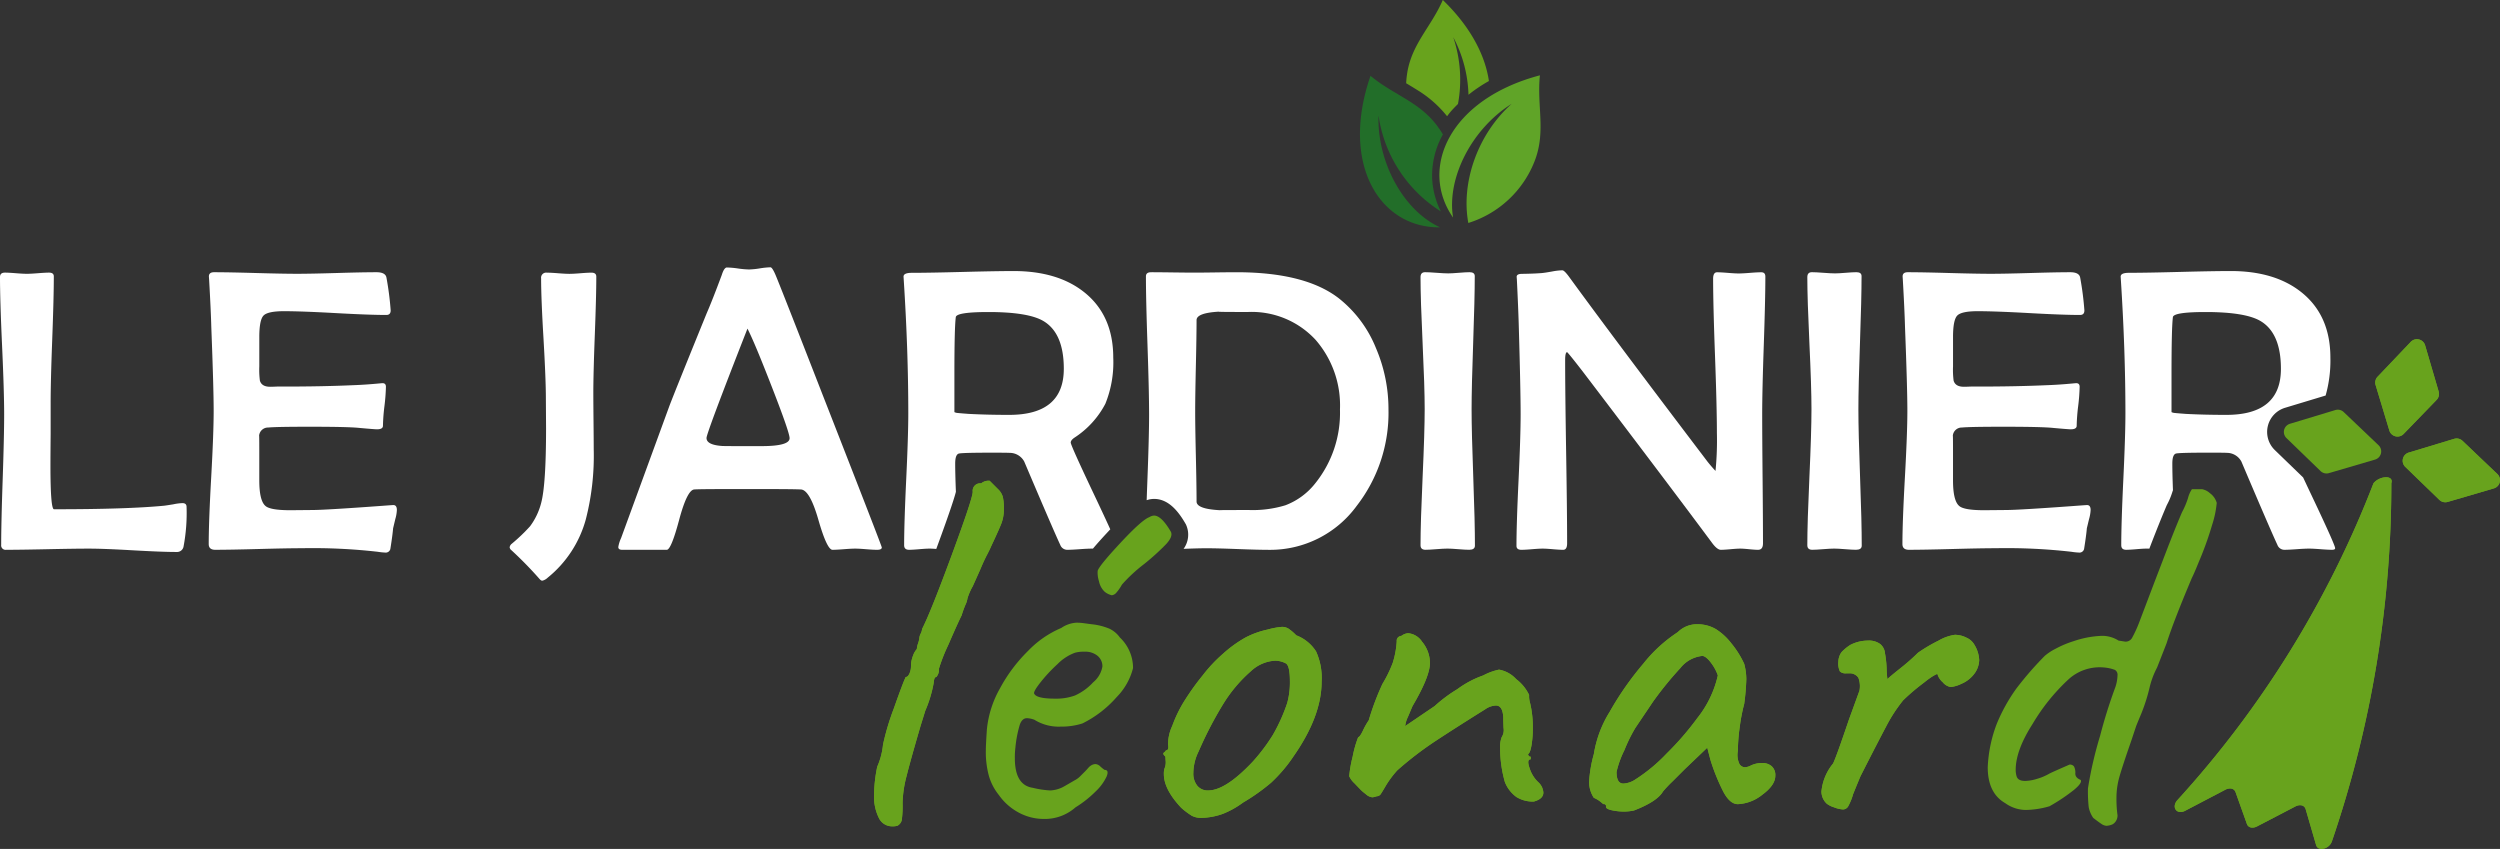 <svg xmlns="http://www.w3.org/2000/svg" width="397.188" height="134.871" viewBox="0 0 397.188 134.871">
  <rect x="0" y="0" width="397.188" height="134.871" fill="#333333" stroke="none"/>
  <g id="Groupe_65" data-name="Groupe 65" transform="translate(-31.766 -56.51)">
    <g id="Groupe_2" data-name="Groupe 2" transform="translate(31.766 98.975)">
      <g id="Groupe_1" data-name="Groupe 1">
        <path id="Tracé_1" data-name="Tracé 1" d="M1121.528,164.482a28.658,28.658,0,0,1-.471,6.256,1.049,1.049,0,0,1-1.1.911q-2.327,0-6.979-.267t-6.978-.267q-2.2,0-6.569.094t-6.57.095a.7.7,0,0,1-.785-.787q0-3.425.235-10.341t.236-10.372q0-3.646-.33-10.923t-.33-10.923q0-.69.785-.691.567,0,1.729.094t1.76.094q.566,0,1.761-.094t1.76-.094q.754,0,.754.6,0,3.332-.252,10.027t-.251,10.059v4.966q-.032,3.331-.032,4.966,0,6.978.566,6.978,11.6,0,17.507-.566.283-.031,1.446-.22a8,8,0,0,1,1.445-.189C1121.308,163.885,1121.528,164.085,1121.528,164.482Z" transform="translate(-1091.887 -126.418)" fill="#fff"/>
        <path id="Tracé_2" data-name="Tracé 2" d="M1175.951,164.945a6.088,6.088,0,0,1-.252,1.447q-.282,1.195-.345,1.446-.094,1.131-.44,3.3a.75.75,0,0,1-.817.565,10.44,10.44,0,0,1-1.195-.126,91.134,91.134,0,0,0-11.976-.566q-2.294,0-6.915.126t-6.916.125q-1.037,0-1.037-.912,0-3.52.393-10.577t.393-10.577q0-3.583-.377-13.358-.063-2.514-.346-7.512l-.032-.44q-.031-.723.817-.723,2.2,0,6.6.125t6.6.125q2.105,0,6.3-.125t6.3-.125q1.477,0,1.6.911a47.879,47.879,0,0,1,.66,5.156q0,.723-.691.723-2.672,0-8.094-.3t-8.157-.3q-2.579,0-3.254.692t-.676,3.426v4.683a13.5,13.5,0,0,0,.094,2.232q.283.974,1.635.975.377,0,1.069-.032h1.069q6.16,0,11.065-.22,1.916-.062,4.526-.314.659-.063.66.566a30.135,30.135,0,0,1-.236,3.08,30.116,30.116,0,0,0-.236,3.112q0,.566-.943.566-.376,0-2.8-.22-1.76-.188-7.921-.188-5.186,0-6.569.125a1.426,1.426,0,0,0-1.446,1.32q.03-.219.031,2.42v4.652q0,3.27,1.005,4.087.787.66,3.93.66l3.457-.032q2.2,0,12.353-.754l.471-.031Q1175.951,164.1,1175.951,164.945Z" transform="translate(-1112.898 -126.378)" fill="#fff"/>
        <path id="Tracé_3" data-name="Tracé 3" d="M1237.927,127.9q0,3.081-.236,9.257t-.236,9.257q0,1.51.031,4.464t.032,4.432a40.637,40.637,0,0,1-1.257,11.158,18.013,18.013,0,0,1-6.067,9.273,1.814,1.814,0,0,1-.849.471c-.147,0-.314-.116-.5-.346a60.16,60.16,0,0,0-4.4-4.495.679.679,0,0,1-.283-.471.847.847,0,0,1,.346-.566,28.075,28.075,0,0,0,2.892-2.766,10.536,10.536,0,0,0,1.76-3.678q.785-2.891.786-11.912l-.031-4.747q0-2.954-.378-9.524-.377-6.317-.377-9.524a.806.806,0,0,1,.911-.911q.6,0,1.792.094t1.792.094q.6,0,1.76-.094t1.729-.094Q1237.927,127.267,1237.927,127.9Z" transform="translate(-1143.19 -126.418)" fill="#fff"/>
        <path id="Tracé_4" data-name="Tracé 4" d="M1294.219,170.388q0,.378-.755.378-.6,0-1.744-.095t-1.745-.094q-.6,0-1.791.094t-1.792.095q-.88,0-2.247-4.763t-2.782-4.824q-1.163-.063-6.067-.063h-4.966q-5.186,0-5.91.063-1.132.094-2.4,4.84t-1.964,4.747h-7.072c-.42,0-.629-.147-.629-.44a5.368,5.368,0,0,1,.44-1.415l7.7-21.059q.973-2.547,5.909-14.679.88-2.011,2.389-6.066.378-1.195.818-1.194a14.32,14.32,0,0,1,1.76.157,14.324,14.324,0,0,0,1.761.157,12.6,12.6,0,0,0,1.713-.173,12.76,12.76,0,0,1,1.682-.173q.283,0,.786,1.162.755,1.761,7.45,18.954Q1294.218,170.168,1294.219,170.388Zm-14.648-17.35q0-.912-2.829-8.172-2.734-7.041-3.866-9.242-6.507,16.6-6.506,17.382,0,1.069,2.389,1.257.125.032,3.08.031h3.238Q1279.571,154.295,1279.57,153.038Z" transform="translate(-1154.123 -125.88)" fill="#fff"/>
        <path id="Tracé_5" data-name="Tracé 5" d="M1469.21,170.6q0,.659-.911.66-.566,0-1.729-.095t-1.728-.094q-.6,0-1.76.094t-1.729.095q-.786,0-.786-.723,0-3.583.33-10.8t.331-10.828q0-3.488-.331-10.482t-.33-10.483q0-.785.723-.785.6,0,1.822.094t1.855.095c.378,0,.942-.032,1.7-.095s1.32-.094,1.7-.094q.817,0,.817.628,0,3.52-.251,10.561t-.252,10.561q0,3.616.267,10.845T1469.21,170.6Z" transform="translate(-1234.881 -126.378)" fill="#fff"/>
        <path id="Tracé_6" data-name="Tracé 6" d="M1525.012,127.656q0,3.616-.251,10.907t-.252,10.939q0,3.426.063,10.262t.063,10.263q0,1.038-.787,1.038-.471,0-1.414-.095t-1.414-.094q-.5,0-1.539.094t-1.541.095q-.566,0-1.352-1.038-6.788-9.147-20.588-27.283-2.138-2.765-2.483-3.08-.315,0-.315,1.289,0,4.84.157,14.537t.157,14.538q0,1.038-.629,1.038-.534,0-1.634-.095t-1.634-.094q-.567,0-1.682.094t-1.681.095q-.786,0-.786-.629,0-3.456.33-10.419t.331-10.451q0-3.8-.284-13.7-.062-2.577-.313-7.732l-.032-.409q-.031-.471.754-.5,2.043-.03,3.206-.126.44-.031,1.666-.252a9.74,9.74,0,0,1,1.635-.189q.284,0,.975.912,7.229,9.932,22.128,29.546.66.817,1.225,1.414a48.8,48.8,0,0,0,.221-6.035q0-4.086-.3-12.259t-.3-12.227q0-1.037.629-1.037.566,0,1.713.094t1.713.095q.6,0,1.791-.095t1.792-.094Q1525.012,126.965,1525.012,127.656Z" transform="translate(-1244.54 -126.179)" fill="#fff"/>
        <path id="Tracé_7" data-name="Tracé 7" d="M1569.6,170.6q0,.659-.912.66-.565,0-1.729-.095t-1.729-.094q-.6,0-1.76.094t-1.729.095c-.525,0-.786-.241-.786-.723q0-3.583.33-10.8t.33-10.828q0-3.488-.33-10.482t-.33-10.483q0-.785.723-.785.6,0,1.823.094t1.855.095q.565,0,1.7-.095t1.7-.094q.817,0,.817.628,0,3.52-.251,10.561t-.252,10.561q0,3.616.267,10.845T1569.6,170.6Z" transform="translate(-1273.816 -126.378)" fill="#fff"/>
        <path id="Tracé_8" data-name="Tracé 8" d="M1615.542,164.945a6.107,6.107,0,0,1-.252,1.447q-.283,1.195-.346,1.446-.093,1.131-.44,3.3a.75.75,0,0,1-.817.565,10.456,10.456,0,0,1-1.2-.126,91.121,91.121,0,0,0-11.975-.566q-2.3,0-6.916.126t-6.915.125q-1.038,0-1.037-.912,0-3.52.392-10.577t.393-10.577q0-3.583-.377-13.358-.064-2.514-.346-7.512l-.03-.44q-.033-.723.817-.723,2.2,0,6.6.125t6.6.125q2.106,0,6.3-.125t6.3-.125q1.478,0,1.6.911a47.786,47.786,0,0,1,.66,5.156q0,.723-.692.723-2.671,0-8.093-.3t-8.158-.3q-2.576,0-3.252.692t-.676,3.426v4.683a13.5,13.5,0,0,0,.094,2.232q.283.974,1.635.975c.251,0,.607-.011,1.068-.032h1.069q6.16,0,11.064-.22,1.917-.062,4.527-.314.659-.063.66.566a30.055,30.055,0,0,1-.235,3.08,30.089,30.089,0,0,0-.236,3.112q0,.566-.943.566-.378,0-2.8-.22-1.76-.188-7.921-.188-5.187,0-6.569.125a1.425,1.425,0,0,0-1.446,1.32q.032-.219.031,2.42v4.652q0,3.27,1.005,4.087.785.66,3.929.66l3.458-.032q2.2,0,12.353-.754l.472-.031Q1615.542,164.1,1615.542,164.945Z" transform="translate(-1283.395 -126.378)" fill="#fff"/>
      </g>
    </g>
    <path id="Tracé_9" data-name="Tracé 9" d="M1464.332,62.437a20.707,20.707,0,0,1,2.413,9.128,23.339,23.339,0,0,1,3.245-2.183c-.6-4.115-2.936-8.645-7.328-12.873-1.846,4.3-5.054,7.065-5.695,11.9a12.628,12.628,0,0,0-.122,1.329c.653.384,1.326.8,1.975,1.205a18.02,18.02,0,0,1,4.525,4.036,11.214,11.214,0,0,1,.93-1.134c.27-.288.537-.553.8-.819a21.168,21.168,0,0,0-.747-10.586Z" transform="translate(-1201.672)" fill="#68a31d" fill-rule="evenodd"/>
    <path id="Tracé_10" data-name="Tracé 10" d="M1476.944,80.589c-6.266,3.924-10.34,11.7-9.306,18.067-5.465-7.875-.523-18.823,13.8-22.6-.519,4.829,1,8.943-.849,13.65a16.585,16.585,0,0,1-10.527,9.808c-1.193-6.42,1.494-14.135,6.88-18.921Z" transform="translate(-1205.016 -7.579)" fill="#60a428" fill-rule="evenodd"/>
    <path id="Tracé_11" data-name="Tracé 11" d="M1447.789,82.453a21.668,21.668,0,0,0,9.907,15.275,13.171,13.171,0,0,1-1.371-5.053,13.356,13.356,0,0,1,1.7-7.173,9.535,9.535,0,0,0-.64-.986c-2.861-4.166-7.134-5.211-10.861-8.328-4.844,13.982,1.448,24.2,11.052,24.074-5.858-2.685-10.02-10.42-9.782-17.81Z" transform="translate(-1197.018 -7.632)" fill="#226e29" fill-rule="evenodd"/>
    <g id="Groupe_13" data-name="Groupe 13" transform="translate(170.643 110.404)">
      <g id="Groupe_3" data-name="Groupe 3" transform="translate(238.489)">
        <path id="Tracé_12" data-name="Tracé 12" d="M1710.589,159.05l-2.181-7.213a1.355,1.355,0,0,1,.315-1.327l5.271-5.537a1.356,1.356,0,0,1,2.283.553l2.151,7.336a1.354,1.354,0,0,1-.327,1.325l-5.241,5.414A1.356,1.356,0,0,1,1710.589,159.05Z" transform="translate(-1708.35 -144.551)" fill="#68a31d"/>
        <path id="Tracé_13" data-name="Tracé 13" d="M1714.972,144.551a1.352,1.352,0,0,1,1.306.975l2.151,7.336a1.354,1.354,0,0,1-.327,1.325l-5.241,5.414a1.338,1.338,0,0,1-.969.414,1.352,1.352,0,0,1-1.3-.965l-2.181-7.213a1.355,1.355,0,0,1,.315-1.327l5.271-5.537a1.334,1.334,0,0,1,.977-.422" transform="translate(-1708.35 -144.551)" fill="#68a31d"/>
      </g>
      <g id="Groupe_4" data-name="Groupe 4" transform="translate(206.629 21.928)">
        <path id="Tracé_14" data-name="Tracé 14" d="M1667.781,235.475l-1.818-5.092c-.2-.566-.911-.731-1.6-.372l-6.4,3.352c-1.277.669-2.2-.488-1.294-1.622a160.361,160.361,0,0,0,31.216-50.413c.961-1.2,3.272-1.343,2.84,0a175.4,175.4,0,0,1-9.432,56.861c-.409,1.263-2.208,1.707-2.524.622l-1.665-5.718c-.175-.6-.9-.793-1.609-.424l-6.12,3.184C1668.688,236.207,1667.982,236.041,1667.781,235.475Z" transform="translate(-1656.305 -180.372)" fill="#68a31d"/>
        <path id="Tracé_15" data-name="Tracé 15" d="M1689.881,180.372c.616,0,1.053.3.843.952a175.4,175.4,0,0,1-9.432,56.861,1.826,1.826,0,0,1-1.648,1.237.846.846,0,0,1-.876-.615l-1.665-5.718a.872.872,0,0,0-.892-.612,1.566,1.566,0,0,0-.717.188l-6.12,3.184a1.57,1.57,0,0,1-.717.188.876.876,0,0,1-.876-.563l-1.818-5.092a.877.877,0,0,0-.876-.562,1.571,1.571,0,0,0-.721.19l-6.4,3.352a1.573,1.573,0,0,1-.725.2c-.852,0-1.29-.916-.569-1.818a160.362,160.362,0,0,0,31.216-50.413,2.726,2.726,0,0,1,2-.956" transform="translate(-1656.305 -180.372)" fill="#68a31d"/>
      </g>
      <g id="Groupe_5" data-name="Groupe 5" transform="translate(242.848 15.769)">
        <path id="Tracé_16" data-name="Tracé 16" d="M1716.435,172.55l7.213-2.18a1.356,1.356,0,0,1,1.328.316l5.537,5.271a1.356,1.356,0,0,1-.554,2.283l-7.336,2.151a1.357,1.357,0,0,1-1.325-.327l-5.414-5.241A1.356,1.356,0,0,1,1716.435,172.55Z" transform="translate(-1715.471 -170.311)" fill="#68a31d"/>
        <path id="Tracé_17" data-name="Tracé 17" d="M1724.04,170.311a1.355,1.355,0,0,1,.936.374l5.537,5.271a1.356,1.356,0,0,1-.554,2.283l-7.336,2.151a1.36,1.36,0,0,1-1.325-.327l-5.414-5.241a1.356,1.356,0,0,1,.551-2.272l7.213-2.18a1.352,1.352,0,0,1,.392-.058" transform="translate(-1715.471 -170.311)" fill="#68a31d"/>
      </g>
      <path id="Tracé_18" data-name="Tracé 18" d="M1685.6,165.077l7.213-2.18a1.354,1.354,0,0,1,1.327.316l5.538,5.271a1.356,1.356,0,0,1-.554,2.283l-7.336,2.151a1.356,1.356,0,0,1-1.324-.327l-5.415-5.241A1.356,1.356,0,0,1,1685.6,165.077Z" transform="translate(-1460.662 -151.644)" fill="#68a31d"/>
      <g id="Groupe_6" data-name="Groupe 6" transform="translate(0 22.487)">
        <path id="Tracé_19" data-name="Tracé 19" d="M1321.6,236.188a2.315,2.315,0,0,1-2.1-1.341,7.557,7.557,0,0,1-.754-3.688,22.953,22.953,0,0,1,.5-4.442,11.559,11.559,0,0,0,.922-3.52,39.43,39.43,0,0,1,1.718-5.742q1.465-4.149,1.886-4.987c.223,0,.419-.181.587-.545a2.864,2.864,0,0,0,.251-1.216,4.458,4.458,0,0,1,.294-1.551,3.174,3.174,0,0,1,.629-1.132,3.768,3.768,0,0,1,.209-.922,3.815,3.815,0,0,0,.209-.922,1.952,1.952,0,0,1,.21-.629,1.91,1.91,0,0,0,.21-.713q1.339-2.6,4.694-11.693t3.353-10.1a1.186,1.186,0,0,1,1.342-1.341,1.838,1.838,0,0,1,1.341-.419l1.341,1.341a2.759,2.759,0,0,1,.754,1.215,7.909,7.909,0,0,1,.168,1.886,6.389,6.389,0,0,1-.336,2.179q-.335.924-1.676,3.772-.252.588-.671,1.383t-.922,1.97q-.17.421-1.342,3.018a9.4,9.4,0,0,0-.838,1.928,3.668,3.668,0,0,1-.336,1.048,16.378,16.378,0,0,0-.586,1.634q-.672,1.341-2.138,4.736a26.976,26.976,0,0,0-1.467,3.73,1.836,1.836,0,0,1-.419,1.341c-.167,0-.28.126-.335.377a2.806,2.806,0,0,0-.083.545,19.961,19.961,0,0,1-1.341,4.442l-.755,2.431q-1.593,5.45-2.221,7.963a18.1,18.1,0,0,0-.628,4.275,16.971,16.971,0,0,1-.126,2.682,1.371,1.371,0,0,1-.713.922A2.97,2.97,0,0,1,1321.6,236.188Z" transform="translate(-1318.755 -181.285)" fill="#68a31d"/>
        <path id="Tracé_20" data-name="Tracé 20" d="M1337.111,181.285l1.341,1.341a2.759,2.759,0,0,1,.754,1.215,7.909,7.909,0,0,1,.168,1.886,6.389,6.389,0,0,1-.336,2.179q-.335.924-1.676,3.772-.252.588-.671,1.383t-.922,1.97q-.17.421-1.342,3.018a9.4,9.4,0,0,0-.838,1.928,3.668,3.668,0,0,1-.336,1.048,16.378,16.378,0,0,0-.586,1.634q-.672,1.341-2.138,4.736a26.976,26.976,0,0,0-1.467,3.73,1.836,1.836,0,0,1-.419,1.341c-.167,0-.28.126-.335.377a2.806,2.806,0,0,0-.083.545,19.952,19.952,0,0,1-1.341,4.442l-.755,2.431q-1.593,5.45-2.221,7.963a18.1,18.1,0,0,0-.628,4.275,16.971,16.971,0,0,1-.126,2.682,1.371,1.371,0,0,1-.713.922,2.97,2.97,0,0,1-.838.084,2.315,2.315,0,0,1-2.1-1.341,7.557,7.557,0,0,1-.754-3.688,22.953,22.953,0,0,1,.5-4.442,11.559,11.559,0,0,0,.922-3.52,39.43,39.43,0,0,1,1.718-5.742q1.465-4.149,1.886-4.987c.223,0,.419-.181.587-.545a2.864,2.864,0,0,0,.251-1.216,4.458,4.458,0,0,1,.294-1.551,3.174,3.174,0,0,1,.629-1.132,3.768,3.768,0,0,1,.209-.922,3.815,3.815,0,0,0,.209-.922,1.952,1.952,0,0,1,.21-.629,1.91,1.91,0,0,0,.21-.713q1.339-2.6,4.694-11.693t3.353-10.1a1.186,1.186,0,0,1,1.342-1.341,1.838,1.838,0,0,1,1.341-.419" transform="translate(-1318.755 -181.285)" fill="#68a31d"/>
      </g>
      <g id="Groupe_7" data-name="Groupe 7" transform="translate(17.744 28.019)">
        <path id="Tracé_21" data-name="Tracé 21" d="M1356.962,238.519a8.342,8.342,0,0,1-3.981-1.006,9.044,9.044,0,0,1-3.143-2.766,8.676,8.676,0,0,1-1.592-3.017,14.451,14.451,0,0,1-.5-4.107q0-.836.168-3.353a16.491,16.491,0,0,1,2.054-6.455,24.889,24.889,0,0,1,4.484-5.993,15.93,15.93,0,0,1,5.281-3.646,4.7,4.7,0,0,1,2.431-.838,8.418,8.418,0,0,1,1.173.084q.585.084,1.258.168a9.9,9.9,0,0,1,2.808.713,4.317,4.317,0,0,1,1.635,1.383,6.676,6.676,0,0,1,2.095,4.862,10.048,10.048,0,0,1-2.6,4.61,17.541,17.541,0,0,1-5.448,4.191,10.861,10.861,0,0,1-3.437.5,7.28,7.28,0,0,1-4.191-1.09,4.021,4.021,0,0,0-1.174-.251q-.754,0-1.131,1.005a18.721,18.721,0,0,0-.712,3.689,12.65,12.65,0,0,0-.084,1.676q0,4.275,2.85,4.694a14.88,14.88,0,0,0,2.766.419,4.9,4.9,0,0,0,2.263-.671l1.592-.922a3.524,3.524,0,0,0,.922-.67l.755-.755c.111-.111.278-.293.5-.545a1.888,1.888,0,0,1,.629-.5,1.386,1.386,0,0,1,.545-.126,1.207,1.207,0,0,1,.755.377,6.348,6.348,0,0,0,.67.545q.755,0,.335,1.047a7.9,7.9,0,0,1-1.8,2.431,17.266,17.266,0,0,1-3.143,2.473A7.354,7.354,0,0,1,1356.962,238.519Zm7.838-21.71a4.151,4.151,0,0,0,1.467-2.515,2.151,2.151,0,0,0-.754-1.676,3.049,3.049,0,0,0-2.1-.671,5.1,5.1,0,0,0-1.509.168,7.516,7.516,0,0,0-2.766,1.8,24.544,24.544,0,0,0-2.766,2.976q-1.174,1.509-.922,1.76.418.755,3.269.755a8.646,8.646,0,0,0,3.185-.5A8.859,8.859,0,0,0,1364.8,216.809Zm.922-16.052a4.427,4.427,0,0,1-.21-1.634q.167-.755,3.6-4.443t4.611-4.107a1.5,1.5,0,0,1,.754-.252q1.172,0,2.682,2.6.333.754-.8,1.97a37.763,37.763,0,0,1-3.479,3.143,24.5,24.5,0,0,0-3.52,3.269,6.609,6.609,0,0,1-.838,1.216,1.132,1.132,0,0,1-.754.461,2.692,2.692,0,0,1-1.174-.587A3.125,3.125,0,0,1,1365.722,200.758Z" transform="translate(-1347.742 -190.322)" fill="#68a31d"/>
      </g>
      <g id="Groupe_8" data-name="Groupe 8" transform="translate(45.945 45.705)">
        <path id="Tracé_22" data-name="Tracé 22" d="M1398.337,249.222a12.4,12.4,0,0,1-1.677-1.257q-2.766-2.933-2.766-5.364a2.941,2.941,0,0,1,.083-.838,2.5,2.5,0,0,0,.21-1.173c-.029-.391-.042-.642-.042-.755-.225-.223-.336-.377-.336-.461a.336.336,0,0,1,.167-.252.823.823,0,0,0,.252-.293q.5,0,.336-.922a6.9,6.9,0,0,1,.67-2.976,20.623,20.623,0,0,1,2.1-4.233,39,39,0,0,1,2.724-3.772,23.377,23.377,0,0,1,3.227-3.437,19.556,19.556,0,0,1,3.605-2.6,13.878,13.878,0,0,1,3.52-1.257,11.653,11.653,0,0,1,2.263-.419,1.915,1.915,0,0,1,1.048.293,8.077,8.077,0,0,1,1.215,1.047,6.457,6.457,0,0,1,3.144,2.557,10.134,10.134,0,0,1,.88,4.819q0,5.45-4.443,11.819a23.568,23.568,0,0,1-3.6,4.233,32.026,32.026,0,0,1-4.442,3.143,14.213,14.213,0,0,1-3.227,1.8,10.848,10.848,0,0,1-3.311.629A3.2,3.2,0,0,1,1398.337,249.222ZM1411.2,236.4a27.87,27.87,0,0,0,2.3-5.113,12.3,12.3,0,0,0,.419-3.437q0-2.514-.671-2.85a3.729,3.729,0,0,0-1.676-.419,6.143,6.143,0,0,0-3.856,1.677,22.715,22.715,0,0,0-4.359,5.155,60.376,60.376,0,0,0-3.94,7.586,7.969,7.969,0,0,0-.839,3.437,3.044,3.044,0,0,0,.629,2.012,2.118,2.118,0,0,0,1.718.754q2.766,0,7.041-4.526A29.613,29.613,0,0,0,1411.2,236.4Z" transform="translate(-1393.81 -219.215)" fill="#68a31d"/>
        <path id="Tracé_23" data-name="Tracé 23" d="M1412.67,219.215a1.915,1.915,0,0,1,1.048.293,8.077,8.077,0,0,1,1.215,1.047,6.457,6.457,0,0,1,3.144,2.557,10.134,10.134,0,0,1,.88,4.819q0,5.45-4.443,11.819a23.568,23.568,0,0,1-3.6,4.233,32.026,32.026,0,0,1-4.442,3.143,14.213,14.213,0,0,1-3.227,1.8,10.848,10.848,0,0,1-3.311.629,3.2,3.2,0,0,1-1.592-.335,12.4,12.4,0,0,1-1.677-1.257q-2.766-2.933-2.766-5.364a2.941,2.941,0,0,1,.083-.838,2.5,2.5,0,0,0,.21-1.173c-.029-.391-.042-.642-.042-.755-.225-.223-.336-.377-.336-.461a.336.336,0,0,1,.167-.252.823.823,0,0,0,.252-.293q.5,0,.336-.922a6.9,6.9,0,0,1,.67-2.976,20.623,20.623,0,0,1,2.1-4.233,39,39,0,0,1,2.724-3.772,23.347,23.347,0,0,1,3.227-3.437,19.556,19.556,0,0,1,3.605-2.6,13.878,13.878,0,0,1,3.52-1.257,11.653,11.653,0,0,1,2.263-.419M1400.935,245.2q2.766,0,7.041-4.526a29.613,29.613,0,0,0,3.227-4.275,27.87,27.87,0,0,0,2.3-5.113,12.3,12.3,0,0,0,.419-3.437q0-2.514-.671-2.85a3.729,3.729,0,0,0-1.676-.419,6.143,6.143,0,0,0-3.856,1.677,22.715,22.715,0,0,0-4.359,5.155,60.376,60.376,0,0,0-3.94,7.586,7.969,7.969,0,0,0-.839,3.437,3.044,3.044,0,0,0,.629,2.012,2.118,2.118,0,0,0,1.718.754" transform="translate(-1393.81 -219.215)" fill="#68a31d"/>
      </g>
      <g id="Groupe_9" data-name="Groupe 9" transform="translate(75.485 46.711)">
        <path id="Tracé_24" data-name="Tracé 24" d="M1468.639,246.884a5.368,5.368,0,0,1-1.844-2.389,19.731,19.731,0,0,1-.755-5.365,4.3,4.3,0,0,1,.252-1.76,2.091,2.091,0,0,0,.293-1.467q-.043-1.132-.042-1.635-.085-1.926-1.174-1.928a3.2,3.2,0,0,0-1.677.587q-4.7,2.935-7.879,5.029a53.915,53.915,0,0,0-6.119,4.693,15.832,15.832,0,0,0-1.761,2.347q-.587,1.006-.838,1.384a.769.769,0,0,1-.67.377,2.709,2.709,0,0,1-.671.168,1.75,1.75,0,0,1-1.006-.461q-.586-.46-.754-.629-.336-.334-1.09-1.132a3.476,3.476,0,0,1-.838-1.131,19.572,19.572,0,0,1,.544-3.1,17.28,17.28,0,0,1,.881-3.1c.168,0,.419-.348.755-1.048a11.258,11.258,0,0,1,.922-1.634,41.867,41.867,0,0,1,2.179-5.784,19.885,19.885,0,0,0,1.635-3.353,14.128,14.128,0,0,0,.629-3.353v-.168a.68.68,0,0,1,.251-.545.8.8,0,0,1,.5-.209,1.915,1.915,0,0,1,1.089-.419,2.965,2.965,0,0,1,2.18,1.341,5.335,5.335,0,0,1,1.257,3.353q0,2.181-2.766,6.873-.252.588-.712,1.676a4.805,4.805,0,0,0-.461,1.51l4.694-3.186a22.7,22.7,0,0,1,3.6-2.682,15.524,15.524,0,0,1,4.108-2.179,9.322,9.322,0,0,1,2.515-.922,4.874,4.874,0,0,1,2.724,1.508,6.87,6.87,0,0,1,2.054,2.515,3.873,3.873,0,0,0,.167,1.341,16.393,16.393,0,0,1,.419,3.94,16.11,16.11,0,0,1-.21,2.724q-.209,1.217-.544,1.383a.632.632,0,0,0,.084.252.336.336,0,0,0,.335.167v.419q-.672,0-.168,1.425a5.191,5.191,0,0,0,1.341,2.179,2.419,2.419,0,0,1,.838,1.677q0,1.005-1.509,1.424A4.952,4.952,0,0,1,1468.639,246.884Z" transform="translate(-1442.068 -220.858)" fill="#68a31d"/>
        <path id="Tracé_25" data-name="Tracé 25" d="M1451.455,220.858a2.965,2.965,0,0,1,2.18,1.341,5.335,5.335,0,0,1,1.257,3.353q0,2.181-2.766,6.873-.252.588-.712,1.676a4.805,4.805,0,0,0-.461,1.51l4.694-3.186a22.7,22.7,0,0,1,3.6-2.682,15.524,15.524,0,0,1,4.108-2.179,9.322,9.322,0,0,1,2.515-.922,4.874,4.874,0,0,1,2.724,1.508,6.87,6.87,0,0,1,2.054,2.515,3.873,3.873,0,0,0,.167,1.341,16.393,16.393,0,0,1,.419,3.94,16.11,16.11,0,0,1-.21,2.724q-.209,1.217-.544,1.383a.632.632,0,0,0,.084.252.336.336,0,0,0,.335.167v.419q-.672,0-.168,1.425a5.191,5.191,0,0,0,1.341,2.179,2.419,2.419,0,0,1,.838,1.677q0,1.005-1.509,1.425a4.952,4.952,0,0,1-2.766-.713,5.368,5.368,0,0,1-1.844-2.389,19.731,19.731,0,0,1-.755-5.365,4.3,4.3,0,0,1,.252-1.76,2.091,2.091,0,0,0,.293-1.467q-.043-1.132-.042-1.635-.085-1.926-1.174-1.928a3.2,3.2,0,0,0-1.677.587q-4.7,2.935-7.879,5.029a53.915,53.915,0,0,0-6.119,4.693,15.832,15.832,0,0,0-1.761,2.347q-.587,1.006-.838,1.384a.769.769,0,0,1-.67.377,2.709,2.709,0,0,1-.671.168,1.754,1.754,0,0,1-1.006-.461q-.586-.46-.754-.629-.336-.334-1.09-1.132a3.479,3.479,0,0,1-.838-1.131,19.572,19.572,0,0,1,.544-3.1,17.28,17.28,0,0,1,.881-3.1c.168,0,.419-.348.755-1.048a11.258,11.258,0,0,1,.922-1.634,41.867,41.867,0,0,1,2.179-5.784,19.885,19.885,0,0,0,1.635-3.353,14.128,14.128,0,0,0,.629-3.353v-.168a.68.68,0,0,1,.251-.545.8.8,0,0,1,.5-.209,1.915,1.915,0,0,1,1.089-.419" transform="translate(-1442.068 -220.858)" fill="#68a31d"/>
      </g>
      <g id="Groupe_10" data-name="Groupe 10" transform="translate(113.588 45.286)">
        <path id="Tracé_26" data-name="Tracé 26" d="M1509.929,248.286a9.049,9.049,0,0,1-2.012-.209c-.615-.139-.922-.321-.922-.545a.336.336,0,0,0-.419-.419c-.057-.055-.224-.2-.5-.419a4.408,4.408,0,0,0-1.006-.586,4.568,4.568,0,0,1-.754-2.515,20.612,20.612,0,0,1,.754-4.442,18.01,18.01,0,0,1,2.515-6.706,48.541,48.541,0,0,1,5.324-7.627,23.187,23.187,0,0,1,5.49-5.029,4.314,4.314,0,0,1,3.185-1.257,5.725,5.725,0,0,1,2.849.754,9.454,9.454,0,0,1,2.473,2.263,14.809,14.809,0,0,1,2.054,3.269,9.469,9.469,0,0,1,.336,2.43,35.732,35.732,0,0,1-.336,3.94,27.779,27.779,0,0,0-.713,3.688,28.7,28.7,0,0,0-.293,3.772,3.325,3.325,0,0,0,.168,1.886,1.026,1.026,0,0,0,.922.713,2.089,2.089,0,0,0,.922-.252,4.063,4.063,0,0,1,1.843-.419,2.237,2.237,0,0,1,1.509.5,1.879,1.879,0,0,1,.586,1.509q0,1.509-2.053,3.017a6.681,6.681,0,0,1-3.9,1.509q-1.258,0-2.305-1.97a31.975,31.975,0,0,1-2.054-5.071l-.5-1.928-3.6,3.437-1.929,1.928a20.194,20.194,0,0,0-1.508,1.593q-.923,1.593-4.61,3.017A7.711,7.711,0,0,1,1509.929,248.286Zm6.705-9.22a46.312,46.312,0,0,0,4.862-5.616,16.856,16.856,0,0,0,3.269-6.79,7.125,7.125,0,0,0-1.089-2.012q-.755-1.006-1.341-1.09a5.119,5.119,0,0,0-3.521,1.928,54.823,54.823,0,0,0-4.359,5.364l-2.766,4.107a23.548,23.548,0,0,0-1.76,3.563,15.136,15.136,0,0,0-1.258,3.478q0,1.845,1.09,1.844a3.8,3.8,0,0,0,1.928-.671A26.541,26.541,0,0,0,1516.634,239.066Z" transform="translate(-1504.312 -218.53)" fill="#68a31d"/>
        <path id="Tracé_27" data-name="Tracé 27" d="M1521.579,218.53a5.725,5.725,0,0,1,2.849.754,9.454,9.454,0,0,1,2.473,2.263,14.809,14.809,0,0,1,2.054,3.269,9.469,9.469,0,0,1,.336,2.43,35.732,35.732,0,0,1-.336,3.94,27.779,27.779,0,0,0-.713,3.688,28.7,28.7,0,0,0-.293,3.772,3.325,3.325,0,0,0,.168,1.886,1.026,1.026,0,0,0,.922.713,2.089,2.089,0,0,0,.922-.252,4.063,4.063,0,0,1,1.843-.419,2.237,2.237,0,0,1,1.509.5,1.879,1.879,0,0,1,.586,1.509q0,1.509-2.053,3.017a6.681,6.681,0,0,1-3.9,1.509q-1.258,0-2.305-1.97a31.975,31.975,0,0,1-2.054-5.071l-.5-1.928-3.6,3.437-1.929,1.928a20.075,20.075,0,0,0-1.508,1.593q-.923,1.593-4.61,3.017a7.711,7.711,0,0,1-1.509.168,9.049,9.049,0,0,1-2.012-.209q-.923-.209-.922-.545a.336.336,0,0,0-.419-.419c-.057-.055-.224-.2-.5-.419a4.387,4.387,0,0,0-1.006-.587,4.568,4.568,0,0,1-.754-2.515,20.612,20.612,0,0,1,.754-4.442,18.01,18.01,0,0,1,2.515-6.706,48.541,48.541,0,0,1,5.324-7.627,23.187,23.187,0,0,1,5.49-5.029,4.314,4.314,0,0,1,3.185-1.257m-11.819,25.314a3.8,3.8,0,0,0,1.928-.671,26.541,26.541,0,0,0,4.946-4.107,46.312,46.312,0,0,0,4.862-5.616,16.856,16.856,0,0,0,3.269-6.79,7.125,7.125,0,0,0-1.089-2.012q-.755-1.006-1.341-1.09a5.119,5.119,0,0,0-3.521,1.928,54.823,54.823,0,0,0-4.359,5.364l-2.766,4.107a23.581,23.581,0,0,0-1.76,3.563,15.136,15.136,0,0,0-1.258,3.478q0,1.845,1.09,1.844" transform="translate(-1504.312 -218.53)" fill="#68a31d"/>
      </g>
      <g id="Groupe_11" data-name="Groupe 11" transform="translate(150.505 46.963)">
        <path id="Tracé_28" data-name="Tracé 28" d="M1566.631,248.678a3.606,3.606,0,0,1-1.173-.587,2.646,2.646,0,0,1-.838-1.928,8.192,8.192,0,0,1,1.844-4.443q.5-1.005,2.515-6.957l1.677-4.61a3.714,3.714,0,0,0-.167-2.054,1.623,1.623,0,0,0-1.425-.713h-.5a1.3,1.3,0,0,1-1.005-.293,2.867,2.867,0,0,1-.251-1.551,2.668,2.668,0,0,1,.5-1.509,6.877,6.877,0,0,1,1.425-1.173,6.111,6.111,0,0,1,2.766-.67,2.991,2.991,0,0,1,2.011.586,2.188,2.188,0,0,1,.713,1.467,16.127,16.127,0,0,1,.251,2.346,14.86,14.86,0,0,0,.126,1.718q.419-.418,2.053-1.718a32.891,32.891,0,0,0,2.808-2.472,25.28,25.28,0,0,1,3.269-1.928,7.163,7.163,0,0,1,2.6-.922,4.106,4.106,0,0,1,1.844.461,2.666,2.666,0,0,1,1.257,1.131,5.062,5.062,0,0,1,.754,2.431,3.8,3.8,0,0,1-.922,2.347,4.97,4.97,0,0,1-1.928,1.425,5.078,5.078,0,0,1-1.676.5,2.06,2.06,0,0,1-1.257-.754,2.686,2.686,0,0,1-.839-1.257q0-.334-2.137,1.3a34.142,34.142,0,0,0-3.311,2.808,24.276,24.276,0,0,0-2.724,4.191q-1.383,2.6-4.065,7.88-.252.587-1.173,2.85a9.21,9.21,0,0,1-.755,1.886.974.974,0,0,1-.838.545A4.539,4.539,0,0,1,1566.631,248.678Z" transform="translate(-1564.62 -221.269)" fill="#68a31d"/>
        <path id="Tracé_29" data-name="Tracé 29" d="M1585.827,221.269a4.106,4.106,0,0,1,1.844.461,2.666,2.666,0,0,1,1.257,1.131,5.062,5.062,0,0,1,.754,2.431,3.8,3.8,0,0,1-.922,2.347,4.97,4.97,0,0,1-1.928,1.425,5.078,5.078,0,0,1-1.676.5,2.06,2.06,0,0,1-1.257-.754,2.686,2.686,0,0,1-.839-1.257c0-.038-.02-.057-.061-.057a7.884,7.884,0,0,0-2.075,1.356,34.142,34.142,0,0,0-3.311,2.808,24.276,24.276,0,0,0-2.724,4.191q-1.383,2.6-4.065,7.88-.252.587-1.173,2.85a9.21,9.21,0,0,1-.755,1.886.974.974,0,0,1-.838.545,4.539,4.539,0,0,1-1.425-.335,3.606,3.606,0,0,1-1.173-.587,2.646,2.646,0,0,1-.838-1.928,8.192,8.192,0,0,1,1.844-4.443q.5-1.005,2.515-6.957l1.677-4.61a3.714,3.714,0,0,0-.167-2.054,1.622,1.622,0,0,0-1.425-.713h-.5a1.3,1.3,0,0,1-1.005-.293,2.863,2.863,0,0,1-.253-1.551,2.676,2.676,0,0,1,.5-1.509,6.877,6.877,0,0,1,1.425-1.173,6.111,6.111,0,0,1,2.766-.67,2.991,2.991,0,0,1,2.011.586,2.188,2.188,0,0,1,.713,1.467,16.127,16.127,0,0,1,.251,2.346,14.86,14.86,0,0,0,.126,1.718q.419-.418,2.053-1.718a32.891,32.891,0,0,0,2.808-2.472,25.28,25.28,0,0,1,3.269-1.928,7.163,7.163,0,0,1,2.6-.922" transform="translate(-1564.62 -221.269)" fill="#68a31d"/>
      </g>
      <g id="Groupe_12" data-name="Groupe 12" transform="translate(176.919 23.828)">
        <path id="Tracé_30" data-name="Tracé 30" d="M1626.63,236.954a1.627,1.627,0,0,1-.839-.335q-.5-.333-1.257-.922a4.615,4.615,0,0,1-.712-1.676A22.58,22.58,0,0,1,1623.7,231a61.35,61.35,0,0,1,1.928-8.34,79.387,79.387,0,0,1,2.431-7.754,6.5,6.5,0,0,0,.335-1.844.889.889,0,0,0-.418-.88,6.305,6.305,0,0,0-1.677-.377,7.351,7.351,0,0,0-5.742,1.928,31.53,31.53,0,0,0-5.657,7.041q-2.683,4.192-2.682,7.292a3.411,3.411,0,0,0,.167,1.09c.168.448.615.67,1.342.67a6.869,6.869,0,0,0,1.885-.335,8.465,8.465,0,0,0,1.97-.838q.5-.252,3.185-1.425a.82.82,0,0,1,.713.293,2.131,2.131,0,0,1,.21,1.132q0,.672.838,1.006.334.421-1.005,1.551a28.774,28.774,0,0,1-3.94,2.64,14.117,14.117,0,0,1-3.773.586,5.715,5.715,0,0,1-3.268-1.09q-2.766-1.591-2.766-5.7a21.781,21.781,0,0,1,1.425-6.873,27.364,27.364,0,0,1,3.144-5.658,53.526,53.526,0,0,1,4.484-5.155,8.475,8.475,0,0,1,1.718-1.132,16.135,16.135,0,0,1,2.892-1.216,15.555,15.555,0,0,1,4.443-.838,4.848,4.848,0,0,1,2.681.755l1.09.168a1.182,1.182,0,0,0,1.048-.587,19.844,19.844,0,0,0,1.215-2.682l2.1-5.532q.671-1.76,2.054-5.364t2.557-6.371a13.447,13.447,0,0,0,.964-2.263,4.347,4.347,0,0,1,.629-1.425h1.592a2.541,2.541,0,0,1,1.257.629,2.852,2.852,0,0,1,1.09,1.551,16.3,16.3,0,0,1-.754,3.562,52.331,52.331,0,0,1-2.1,5.826q-.673,1.678-1.09,2.515-2.936,6.958-4.024,10.394l-1.509,3.856a13.267,13.267,0,0,0-1.173,3.1,28.193,28.193,0,0,1-1.341,4.233q-.754,1.8-.839,2.054l-.754,2.264q-1.427,4.107-1.886,5.741a12.139,12.139,0,0,0-.461,3.311,18.679,18.679,0,0,0,.167,2.766,1.614,1.614,0,0,1-.754,1.425A2.649,2.649,0,0,1,1626.63,236.954Z" transform="translate(-1607.77 -183.476)" fill="#68a31d"/>
      </g>
    </g>
    <g id="Groupe_14" data-name="Groupe 14" transform="translate(213.823 99.761)">
      <path id="Tracé_31" data-name="Tracé 31" d="M1425.851,139.234a19.2,19.2,0,0,0-5.94-7.952q-5.344-4.118-16.25-4.118-1.132,0-3.332.031t-3.269.032q-1.163,0-3.473-.032t-3.473-.031q-.817,0-.817.66,0,3.646.251,10.97t.252,10.97q0,3.458-.267,10.372-.067,1.731-.117,3.243a3.759,3.759,0,0,1,1.184-.2c2.419,0,4,2.236,4.974,3.918l.073.126.059.133a3.827,3.827,0,0,1-.426,3.755q2.389-.095,3.667-.094,1.633,0,4.919.126t4.919.125a17.016,17.016,0,0,0,14.019-7.01,24.093,24.093,0,0,0,5.029-15.276A24.627,24.627,0,0,0,1425.851,139.234ZM1416.2,160.7a10.965,10.965,0,0,1-4.745,3.489,17.772,17.772,0,0,1-5.752.754q-5.092,0-4.589.032-3.773-.188-3.772-1.383,0-2.387-.11-7.166t-.109-7.166q0-2.42.109-7.245t.11-7.245c0-.763,1.194-1.21,3.568-1.344q-.6.055,4.6.054a13.81,13.81,0,0,1,10.75,4.433,15.86,15.86,0,0,1,3.866,11.064A17.848,17.848,0,0,1,1416.2,160.7Z" transform="translate(-1389.295 -127.164)" fill="#fff"/>
    </g>
    <g id="Groupe_15" data-name="Groupe 15" transform="translate(368.691 99.572)">
      <path id="Tracé_32" data-name="Tracé 32" d="M1672.6,162.469q-.737-1.553-1.326-2.815l-4.5-4.355a4.009,4.009,0,0,1,1.628-6.718l6.443-1.948a20.42,20.42,0,0,0,.757-6.011q0-6.758-4.652-10.435-4.212-3.332-11.19-3.332-2.671,0-8.062.141t-8.094.141q-1.353,0-1.32.629l.031.5q.723,11.254.723,21.185,0,3.489-.331,10.483t-.33,10.483q0,.723.786.723.534,0,1.635-.095t1.634-.094c.119,0,.256,0,.405.011l.131-.342c.937-2.442,1.809-4.614,2.591-6.457l.048-.112.058-.108a10.837,10.837,0,0,0,.775-1.819c.051-.159.1-.307.151-.449-.069-1.779-.1-3.2-.1-4.241q0-1.51.66-1.6.817-.125,5.155-.125,2.451,0,2.86.031a2.62,2.62,0,0,1,2.295,1.383q4.715,11.1,5.721,13.233a1.188,1.188,0,0,0,1.1.787q.66,0,1.965-.095t1.964-.094q.6,0,1.824.094t1.823.095c.335,0,.5-.084.5-.252Q1676.36,170.39,1672.6,162.469Zm-13.532-12.761q-3.458,0-6.444-.157-1.289-.095-1.855-.157a1.309,1.309,0,0,1-.408-.125v-6q0-7.386.22-9.084.095-.816,5.186-.817,6.286,0,8.707,1.415,3.269,1.918,3.269,7.607Q1667.747,149.707,1659.072,149.707Z" transform="translate(-1642.286 -126.856)" fill="#fff"/>
    </g>
    <g id="Groupe_17" data-name="Groupe 17" transform="translate(175.317 99.572)">
      <g id="Groupe_16" data-name="Groupe 16">
        <path id="Tracé_33" data-name="Tracé 33" d="M1352.953,154.108q0-.377.6-.786a14.332,14.332,0,0,0,4.9-5.374,17.515,17.515,0,0,0,1.257-7.324q0-6.758-4.652-10.435-4.213-3.332-11.19-3.332-2.672,0-8.062.141t-8.094.141q-1.352,0-1.32.629l.032.5q.722,11.254.723,21.185,0,3.489-.33,10.483t-.33,10.483q0,.723.786.723.534,0,1.634-.095t1.635-.094c.269,0,.626.02,1.049.055,2.375-6.448,2.971-8.466,3.119-9.084q-.113-2.848-.113-4.488,0-1.51.66-1.6.817-.125,5.155-.125,2.451,0,2.861.031a2.618,2.618,0,0,1,2.294,1.383q4.715,11.1,5.72,13.233a1.189,1.189,0,0,0,1.1.787q.661,0,1.965-.095t1.964-.094l.166,0c.587-.7,1.363-1.572,2.414-2.7.118-.127.23-.244.342-.364q-.92-2.033-2.529-5.426Q1352.953,154.547,1352.953,154.108Zm-9.776-4.4q-3.458,0-6.443-.157-1.289-.095-1.854-.157a1.324,1.324,0,0,1-.409-.125v-6q0-7.386.221-9.084.093-.816,5.186-.817,6.286,0,8.707,1.415,3.27,1.918,3.269,7.607Q1351.853,149.707,1343.177,149.707Z" transform="translate(-1326.392 -126.856)" fill="#fff"/>
      </g>
    </g>
  </g>
</svg>
